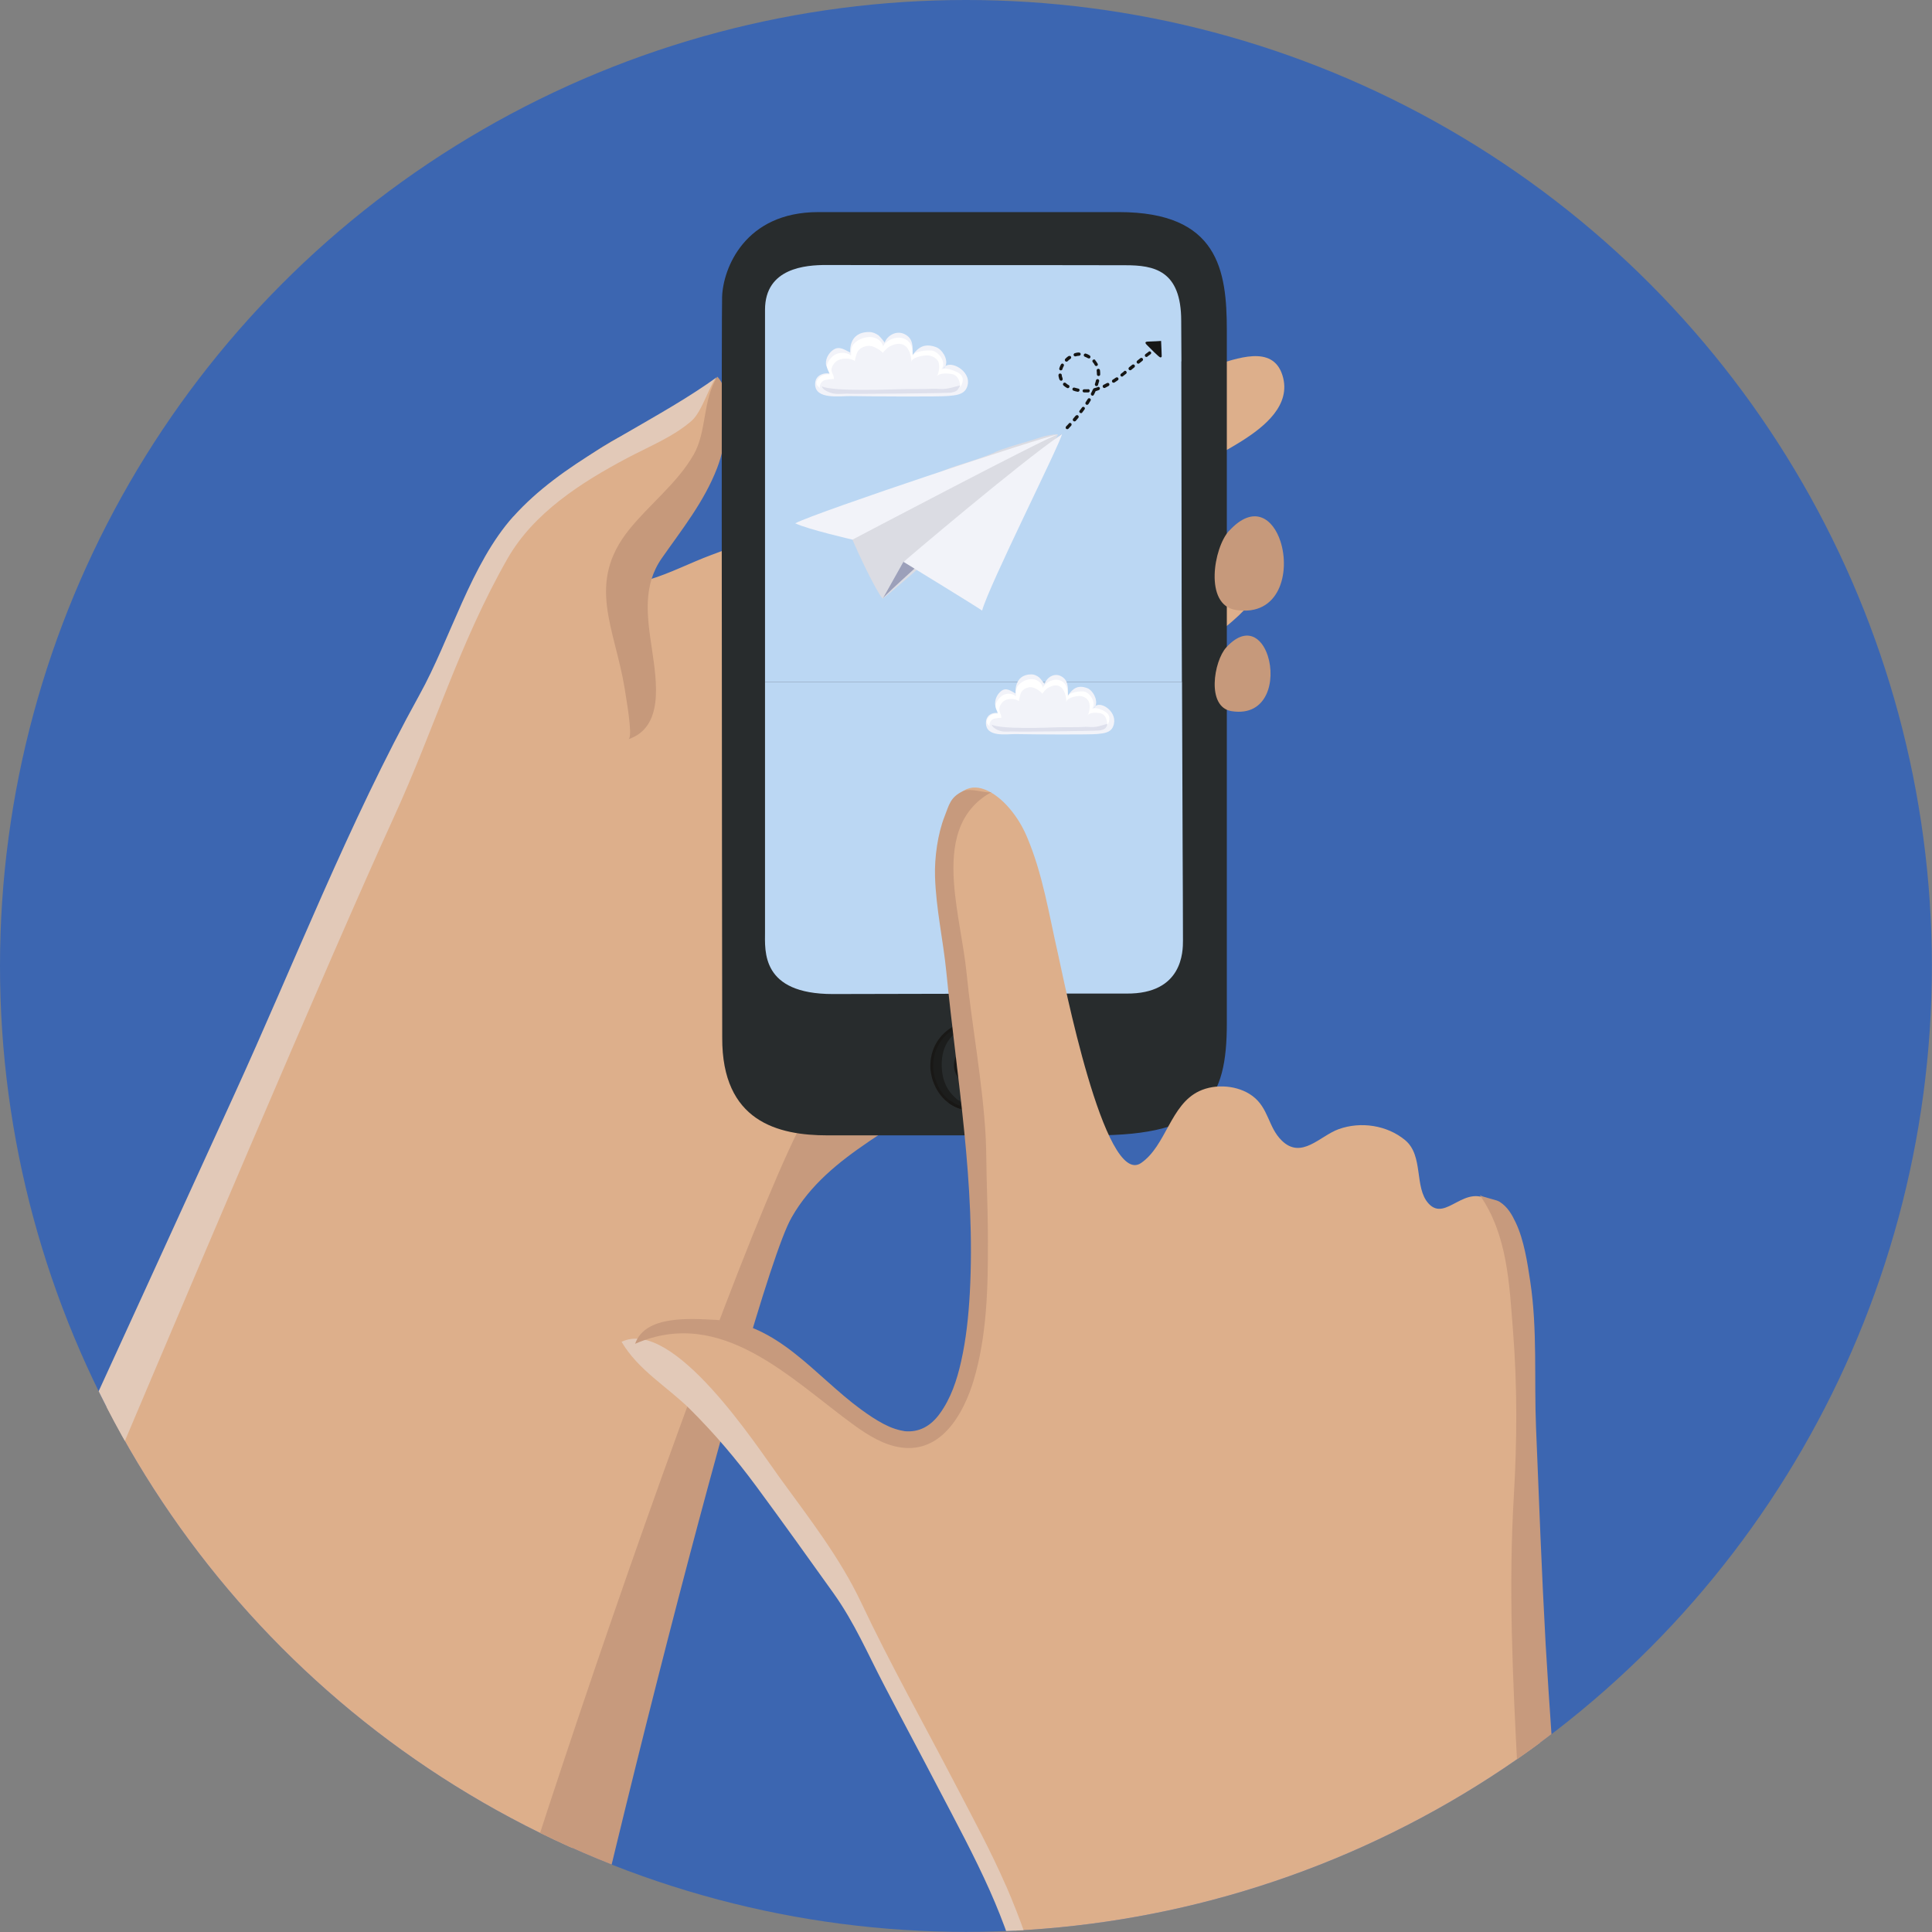 <?xml version="1.0" encoding="UTF-8"?><svg id="b" xmlns="http://www.w3.org/2000/svg" xmlns:xlink="http://www.w3.org/1999/xlink" viewBox="0 0 164.33 164.33"><rect x="0" y="0" width="164.33" height="164.33" fill="#808080" stroke="none"/><defs><clipPath id="d"><circle cx="82.16" cy="82.16" r="82.16" style="fill:none;"/></clipPath></defs><g id="c"><g style="clip-path:url(#d);"><circle cx="82.16" cy="82.16" r="82.16" style="fill:#3c66b1;"/><g><path d="M52.62,37.21c-3.54,1.9-6.77,4.8-9,8.24-1.02,1.58-2.03,3.18-2.98,4.82-4.57,7.83-9.25,16.64-8.47,25.89,.2,2.36-.23,6.52,2.58,4.38,2.95-2.25,5.53-4.21,8.94-5.88,2.91-1.43,7.28-4.03,9.31-6.38,2.32-2.7,3.51-7.42,3.5-10.8,0-1.74-.17-3.6-.73-5.26-.63-1.85-1.89-3.59-1.45-5.63,.62-2.88,3.23-4.85,4.81-7.25,.7-1.06,1.46-2.25,1.76-3.47,.13-.53-.13-3.58,.08-3.75-2.44,1.95-5.4,3.51-8.35,5.1Z" style="fill:#ddaf8b;"/><path d="M96.29,42.37c3.04-1.65,6.41-3.02,9.35-4.87,1.86-1.18,4.24-3.04,3.44-5.58-.84-2.67-3.94-1.38-5.87-.83-9.53,2.69-18.72,6.68-27.87,10.43-4.89,2-9.95,3.86-14.88,5.7-3.41,1.27-7.08,3.66-10.38,1.81-2.42-1.36-4.57-5.47-7.48-2.32-1.68,1.82-2.92,4.36-4.04,6.96-.99,2.31-1.89,4.67-2.91,6.61-6.28,11.91-10.57,24.82-16.54,36.77-4.4,8.82-7.81,18.09-12.04,26.99-3.85,8.11-23.3,54.79-26.88,68.32H41.59c1.76-2.71,1.17-7.39,1.46-10.6,.69-7.61,15.37-65.71,26.32-81.61,3.2-4.65,9.74-5.62,14.38-8.83,6.23-4.31,11.26-13.87,8.74-21.44-1.28-3.84-1.72-6.46,1.49-9.61,2.9-2.85,16.83-8.48,13.25-14.14-1.41-2.23-8.35,1.8-10.49,2.65-1.96,.78-7.92,2.81-9.72,1.02-2.46-2.46,7.41-6.42,9.27-7.42Z" style="fill:#ddaf8b;"/><path d="M91.85,64.44c-1.5,2.69-1.69,5.94-2.98,8.73-1.46,3.16-3.72,5.99-5.52,8.98-3.31,5.51-9.2,7.07-13.64,11.03-4.55,4.07-31.37,82.44-33.27,95.8-.15,1.08-.45,2.22-.73,3.37h8.96c3.04-18.74,19.19-82.74,22.66-88.8,3.21-5.6,9.57-7.62,14.28-12.02,3.84-3.59,8.65-6.52,10.23-11.71,.74-2.44,.73-5.42,.9-7.94,.09-1.31-1.18-6.98-.92-7.45Z" style="fill:#c79a7d;"/><path d="M43.66,43.93c-3.61,4.03-5.32,10.36-7.97,15.15-6.03,10.9-10.64,22.82-15.82,34.15-5.11,11.18-10.2,22.36-15.35,33.52-4.33,9.37-27.18,59.59-27.59,65.61h4.15c.44-.9,.85-2.01,1.06-2.43,1.59-3.23,40.62-96.96,51.35-120.4,3.48-7.59,5.57-14.82,9.68-22.02,2.22-3.88,6.24-6.46,10.16-8.54,1.82-.97,3.96-1.82,5.51-3.19,.93-.82,1.59-3.31,2.18-3.74-.58,.43-1.18,.84-1.8,1.24-5.25,3.42-11.47,6.09-15.56,10.66Z" style="fill:#e2c9b8;"/><path d="M58.98,38.7c-1.36,2.38-3.76,4.22-5.47,6.35-3.66,4.56-1.24,8.3-.38,13.49,.39,2.36,.64,4.23,.31,4.34,3.03-1.02,2.43-4.82,2.01-7.68-.43-2.85-.77-5.41,.84-7.72,1.69-2.42,3.6-4.79,4.71-7.68,.72-1.88,1.59-6.07,.02-7.76-1.29,2.02-.87,4.64-2.04,6.67Z" style="fill:#c6997b;"/><path d="M95.16,18.04h-25.56c-6.27,0-8.1,4.81-8.18,7.21-.05,1.36-.03,32.38-.01,46.55,.01,8.57,.02,15.61,.02,16.46-.03,7.14,4.74,8.31,8.96,8.31h22.69c9.49,0,11.27-3.09,11.27-9.51V28.1c0-5.13-.73-10.06-9.18-10.06Z" style="fill:#282c2d;"/><path d="M84.41,89.44c-.16-.15-.37-.29-.62-.4-.25-.11-.54-.18-.84-.18-.21,0-.43,.04-.64,.12-.22,.08-.43,.22-.63,.41l.09,.08,.09,.08c.18-.17,.37-.28,.55-.36,.19-.07,.37-.1,.55-.1,.26,0,.51,.06,.74,.16,.22,.1,.41,.23,.55,.36,.18,.17,.33,.36,.42,.55,.1,.19,.15,.39,.15,.59,0,.18-.04,.36-.13,.54-.09,.18-.22,.36-.4,.53-.18,.17-.37,.29-.55,.36-.18,.07-.36,.1-.54,.1-.28,0-.54-.08-.77-.18-.22-.1-.4-.23-.5-.32-.38-.35-.54-.77-.54-1.17,0-.4,.17-.79,.47-1.07l-.09-.08-.09-.08c-.35,.33-.54,.77-.54,1.23,0,.46,.19,.94,.61,1.33,.12,.11,.31,.25,.56,.36,.25,.11,.55,.2,.87,.2,.2,0,.42-.03,.63-.12,.21-.08,.43-.22,.63-.41,.2-.19,.35-.39,.45-.6,.1-.21,.15-.42,.15-.63,0-.23-.06-.47-.17-.69-.11-.22-.27-.43-.47-.62Z" style="fill:#191816;"/><path d="M80.1,90.64c-.04-2.84,2.18-3.26,2.55-3.56-.58-.08-1.13,.24-1.62,.49-.6,.31-1.09,.76-1.42,1.49-.55,1.23-.39,2.57,.36,3.69,.63,.94,1.6,1.73,2.88,1.6-.3-.27-2.71-.81-2.75-3.71Z" style="fill:#1c1d1c;"/><path d="M83.39,87.01c.3,.27,2.65,.96,2.65,3.71,0,2.61-1.89,3.23-2.45,3.56,.58,.08,1.13-.24,1.62-.49,.6-.31,1.09-.76,1.42-1.49,.55-1.23,.39-2.57-.36-3.69-.63-.94-1.6-1.73-2.88-1.6Z" style="fill:#3b4245;"/><path d="M85.59,87.63c-.31-.25-.67-.47-1.09-.61-.42-.15-.91-.23-1.45-.23v.23c.69,0,1.27,.14,1.74,.38,.71,.35,1.2,.91,1.52,1.52,.31,.61,.45,1.26,.45,1.79h0c0,.52-.08,1.01-.24,1.44-.23,.65-.64,1.19-1.22,1.56-.57,.38-1.32,.59-2.24,.59-.76,0-1.36-.16-1.85-.42-.36-.19-.66-.44-.9-.72-.36-.41-.6-.89-.74-1.33-.15-.44-.2-.85-.2-1.13h0c0-1.12,.44-2.04,1.12-2.68,.68-.64,1.6-1,2.56-1v-.23c-1.02,0-2,.39-2.73,1.07-.73,.68-1.19,1.66-1.19,2.83h0c0,.27,.05,.64,.16,1.05,.18,.61,.52,1.3,1.12,1.85,.3,.27,.67,.51,1.11,.67,.44,.17,.95,.26,1.55,.26,.64,0,1.21-.1,1.7-.29,.74-.28,1.3-.76,1.67-1.37,.37-.61,.56-1.35,.56-2.17h0c0-.38-.06-.8-.2-1.24-.21-.65-.59-1.32-1.2-1.82Z" style="fill:#191816;"/><path d="M82.23,94.03c-.23-.18-.5-.4-.78-.49,.27,.21,.54,.37,.78,.49Z" style="fill:#202121;"/><path d="M81.21,93.86c-.13-.07-.25-.15-.37-.23-.07,.05-.13,.1-.18,.16,.24,.18,.52,.34,.84,.46,.38,.14,.82,.24,1.32,.26-.11-.09-.21-.17-.31-.25-.51-.06-.94-.2-1.31-.39Z" style="fill:#181715;"/><path d="M86.78,89.42c-.09,0-.17,.02-.24,.06,.14,.43,.21,.86,.21,1.22h0c0,.1,0,.2,0,.3,.07,.07,.15,.14,.23,.21,.02-.17,.03-.34,.03-.51h0c0-.38-.06-.8-.2-1.24v-.04Z" style="fill:#181715;"/><path d="M85.3,93.69c-.13,.09-.28,.17-.43,.24,.05,.06,.11,.12,.16,.18,.61-.29,1.08-.72,1.41-1.26,.06-.1,.12-.21,.17-.32-.06-.06-.12-.12-.18-.19-.24,.55-.62,1.01-1.13,1.34Z" style="fill:#181715;"/><path d="M81.56,93.63s.04,.03,.06,.04c-.02-.01-.04-.03-.06-.04Z" style="fill:#1c1e1d;"/><path d="M81.62,93.67s.06,.04,.09,.06c-.03-.02-.06-.04-.09-.06Z" style="fill:#1c1e1d;"/><path d="M81.71,93.73s.03,.02,.05,.03c-.02-.01-.03-.02-.05-.03Z" style="fill:#1c1e1d;"/><path d="M81.47,93.56s.06,.04,.09,.07c-.03-.02-.06-.04-.09-.07Z" style="fill:#1c1e1d;"/><path d="M81.46,93.55h0Z" style="fill:#1c1e1d;"/><path d="M81.76,93.76s.07,.04,.1,.06c-.03-.02-.07-.04-.1-.06Z" style="fill:#1c1e1d;"/><path d="M81.87,93.83s.03,.02,.04,.02c-.01,0-.03-.02-.04-.02Z" style="fill:#1c1e1d;"/><path d="M81.9,93.85s.09,.05,.14,.08c-.04-.02-.09-.05-.14-.08Z" style="fill:#1c1e1d;"/><path d="M83.73,92.18c-.18,.07-.36,.1-.54,.1-.28,0-.54-.08-.77-.18-.22-.1-.4-.23-.5-.32-.03-.03-.06-.06-.09-.08-.12-.02-.24-.05-.36-.07,.08,.11,.17,.21,.28,.31,.12,.11,.31,.25,.56,.36,.25,.11,.55,.2,.87,.2,.2,0,.42-.03,.63-.12,.1-.04,.19-.09,.29-.14-.1-.03-.2-.06-.32-.09-.02,0-.04,.02-.07,.03Z" style="fill:#181816;"/><path d="M85.8,93.61s-.07,.06-.11,.09c.04-.03,.07-.06,.11-.09Z" style="fill:#181816;"/><path d="M86.03,93.38s-.04,.04-.06,.06c.02-.02,.04-.04,.06-.06Z" style="fill:#181816;"/><path d="M86.13,93.27s-.07,.08-.1,.11c.03-.04,.07-.07,.1-.11Z" style="fill:#181816;"/><path d="M85.97,93.45s-.07,.07-.1,.1c.03-.03,.07-.06,.1-.1Z" style="fill:#181816;"/><path d="M85.87,93.54s-.05,.04-.07,.06c.02-.02,.05-.04,.07-.06Z" style="fill:#181816;"/><path d="M85.69,93.7s-.05,.04-.07,.06c.02-.02,.05-.04,.07-.06Z" style="fill:#181816;"/><path d="M82.61,94.49c-.41-.04-.78-.12-1.1-.24,.33,.12,.69,.21,1.1,.24Z" style="fill:#181816;"/><path d="M81.5,94.25c-.21-.08-.41-.18-.59-.29,.18,.11,.38,.21,.59,.29Z" style="fill:#181816;"/><polygon points="86.32 93.03 86.32 93.03 86.31 93.04 86.32 93.03" style="fill:#181816;"/><path d="M86.18,93.21s-.03,.04-.05,.06c.02-.02,.03-.04,.05-.06Z" style="fill:#181816;"/><path d="M86.31,93.04c-.04,.06-.09,.12-.13,.18,.05-.06,.09-.12,.13-.18Z" style="fill:#181816;"/><path d="M83.63,94.25c-.18,.02-.37,.03-.57,.03-.11,0-.22,0-.33-.01-.07,0-.14-.01-.21-.02,.1,.08,.2,.16,.31,.25,.08,0,.15,0,.23,0,.64,0,1.21-.1,1.7-.29,.09-.03,.18-.07,.26-.11-.05-.06-.1-.12-.16-.18-.36,.16-.77,.27-1.24,.32Z" style="fill:#181816;"/><path d="M80.96,93.71l.04,.03-.04-.03Z" style="fill:#181816;"/><path d="M80.87,93.65s.06,.04,.09,.06c-.03-.02-.06-.04-.09-.06Z" style="fill:#181816;"/><path d="M81,93.74s.09,.06,.14,.08c-.05-.03-.1-.06-.14-.08Z" style="fill:#181816;"/><path d="M85.5,93.84s-.05,.03-.07,.05c.02-.02,.05-.03,.07-.05Z" style="fill:#181816;"/><path d="M85.02,94.11c.07-.03,.14-.07,.2-.1-.07,.04-.13,.07-.2,.1h0Z" style="fill:#181816;"/><path d="M85.43,93.89c-.05,.03-.11,.07-.16,.1,.05-.03,.11-.06,.16-.1Z" style="fill:#181816;"/><path d="M85.62,93.75s-.08,.06-.12,.09c.04-.03,.08-.06,.12-.09Z" style="fill:#181816;"/><path d="M85.27,93.98s-.03,.02-.04,.02c.01,0,.03-.02,.04-.02Z" style="fill:#181816;"/><path d="M85.32,93.68h-.02v.02h-.03v.02h-.03v.02h-.03v.02c-.12,.07-.24,.13-.36,.19,.05,.06,.11,.12,.16,.18,.54-.26,.97-.62,1.29-1.08-.08-.03-.16-.05-.24-.08-.21,.28-.46,.52-.76,.72Z" style="fill:#171716;"/><path d="M100.59,71.89c-.02-4.63-.03-9.25-.05-13.88h-35.47c0,4.64,0,9.28,0,13.92,0,.99,0,1.81,0,2.59,0,1.51,0,2.83,0,4.75,0,1.61-.36,5.28,5.77,5.28,2.45,0,22.96-.06,24.98-.04,4.79,.04,4.8-3.6,4.8-4.51,0-2.7-.02-5.41-.03-8.11Z" style="fill:#bbd7f3;"/><path d="M100.49,30.73c0-1.57-.02-1.87-.02-3.44,0-4.32-2.33-4.73-4.76-4.73-2.9,0-4.21,0-7.1-.01-4.24,0-8.48,0-12.72,0-1.97,0-3.64-.01-5.61-.01-1.72,0-5.21,.23-5.21,3.81,0,2.43,0,21.53,0,23.96,0,2.57,0,5.14,0,7.71h35.46l-.02-5.54c-.01-3.02-.02-18.72-.03-21.74Z" style="fill:#bbd7f3;"/><path d="M104.53,45.16c-1.3,1.42-2.13,6.29,.57,6.72,3.78,.59,4.64-3.25,3.82-5.81-.64-1.99-2.29-3.2-4.38-.91Z" style="fill:#c6997b;"/><path d="M104.3,55.07c-1.05,1.15-1.72,5.08,.46,5.42,3.05,.48,3.74-2.62,3.08-4.69-.51-1.61-1.85-2.58-3.54-.73Z" style="fill:#c6997b;"/><polygon points="92.33 64.67 92.33 64.67 92.32 64.66 92.33 64.67" style="fill:#fff;"/><path d="M70.8,68.48h0Z" style="fill:#fff;"/><path d="M130.33,129.75c-.1-3.23-.3-6.45-.51-9.67-.22-3.4-.25-6.86-.69-10.24-.31-2.34-.2-5.94-2.23-7.57-2.28-1.82-3.89,1.76-5.4,.09-1.23-1.36-.39-4.05-1.98-5.38-1.54-1.28-3.78-1.61-5.65-.94-1.58,.56-3.17,2.62-4.85,.97-1.16-1.13-1.1-2.76-2.49-3.79-1.22-.91-3.14-1.07-4.53-.41-2.45,1.15-2.81,4.64-4.94,6.11-3.13,2.17-6.65-15.98-7.06-17.74-.78-3.39-1.3-6.87-2.69-10.09-1.68-3.91-6.2-6.73-6.83-.26-.27,2.75,.26,6.06,.67,8.79,1.08,7.16,1.88,14.74,1.94,21.97,.05,5.55,.05,12.71-2.1,17.89-1.56,3.77-4.6,4.16-7.78,1.95-3.62-2.52-6.53-7.71-11.03-8.63-1.51-.31-9.83-1.05-8.35,2.31,.75,1.7,3.8,3.51,5.08,4.92,2.59,2.84,5.45,5.31,7.65,8.48,2.19,3.17,4.53,5.86,6.44,9.25,1.93,3.42,3.81,6.87,5.64,10.36,3.32,6.33,6.81,12.85,8.91,19.72,1.64,5.36,2.77,11.03,3.41,16.62,.29,2.6,.44,5.25,.48,7.9h41.36c-.56-12.37-1.02-23.77-1.56-37.53-.33-8.36-.65-16.71-.9-25.07Z" style="fill:#ddaf8b;"/><g><g><path d="M80.24,31.38c.09-.08,.15-.17,.19-.27-.09,.06-.15,.15-.19,.27Z" style="fill:#f2f3f9;"/><path d="M80.43,31.11c-.04,.1-.1,.19-.19,.27,.04-.12,.1-.21,.19-.27,.23-.57-.3-1.41-.83-1.59-.98-.35-1.49,.03-1.97,.66,0-.71,.06-1.39-.69-1.76-.69-.34-1.47,.1-1.7,.74,.01,0,.02,0,0,.01-.03,0-.02,0,0,0,.07-.02-.46-.61-.52-.65-.23-.16-.5-.28-.79-.28-1.84,0-1.59,1.75-1.62,1.74-.46-.22-.91-.58-1.43-.23-.38,.26-.64,.71-.63,1.17,0,.41,.37,.56,.54,.93-.41-.22-1.46-.1-1.46,.82,0,1.36,2.16,1,3.04,1.02,1.86,.03,7.52,.07,8.29-.01,.57-.06,1.28-.08,1.56-.68,.58-1.26-1.15-2.32-1.79-1.87Z" style="fill:#f2f3f9;"/></g><path d="M79.36,33.07c-.9,.04-1.79,.01-2.69,.03-1.16,.03-5.74,.21-6.76-.23,.02,.27,.61,.51,.84,.57,.47,.13,1.02,.02,1.5,.05,.53,.03,8.22-.04,8.6-.09,.04,0,.07-.01,.11-.02,.16-.03,.32-.08,.45-.18,.06-.05,.28-.43,.27-.42-.41,.1-.81,.23-1.23,.29-.37,.05-.72-.01-1.1,0Z" style="fill:#dee0ec;"/><path d="M81.28,31.59c-.33-.13-.86-.36-1.2-.17,.45-.57-.19-1.47-.8-1.6-.29-.06-1.73,.03-1.64,.53-.08-.47,.04-.92-.37-1.31-.43-.41-1.06-.4-1.59-.13-.15,.07-.6,.42-.55,.58-.3-1.05-1.65-1.01-2.4-.35-.39,.34-.34,.66-.34,1.09-.46-.32-1.15-.29-1.57,.08-.22,.2-.43,.47-.48,.75-.05,.29,.18,.51,.22,.78-.42-.02-.7,.07-.95,.36-.14,.17-.2,.28-.15,.48,.04,.16,.26,.26,.3,.38-.05-.15-.03-.3,.04-.43,.06-.12,.17-.22,.32-.29,.07-.03,.81-.15,.8-.08,.05-.35-.24-.55-.19-.88,.04-.27,.28-.6,.55-.74,.38-.19,1.11-.2,1.44,.08-.05-.04,.16-.69,.21-.78,.16-.3,.52-.48,.89-.52,.42-.05,1.03,.33,1.29,.6-.04-.04,.36-.41,.42-.46,.21-.15,.53-.29,.8-.31,.93-.1,1.2,.96,1.19,1.56,0-.41,.93-.56,1.24-.58,.44-.03,.91,.2,1.06,.56,.13,.3,.06,.96-.15,1.22,.24-.3,.9-.26,1.26-.2,.6,.1,.74,.69,.74,1.14,.34-.54,.34-1.06-.37-1.35Z" style="fill:#fff;"/></g><g><g><path d="M93.03,60.27c.07-.07,.13-.16,.16-.25-.07,.06-.13,.14-.16,.25Z" style="fill:#f2f3f9;"/><path d="M93.19,60.02c-.03,.09-.08,.18-.16,.25,.03-.11,.09-.19,.16-.25,.19-.53-.25-1.31-.69-1.48-.83-.32-1.25,.03-1.66,.61,0-.66,.05-1.29-.58-1.63-.58-.32-1.24,.09-1.43,.69,.01,0,.02,0,0,.01-.02,0-.01,0,0,0,.06-.02-.39-.57-.44-.6-.19-.15-.42-.26-.66-.26-1.54,0-1.34,1.63-1.36,1.62-.38-.2-.77-.54-1.2-.21-.32,.24-.54,.66-.53,1.09,0,.38,.31,.52,.45,.86-.34-.2-1.23-.09-1.23,.77,0,1.27,1.81,.93,2.55,.95,1.56,.03,6.32,.06,6.96-.01,.48-.06,1.08-.08,1.31-.64,.48-1.17-.97-2.16-1.5-1.74Z" style="fill:#f2f3f9;"/></g><path d="M92.29,61.83c-.75,.04-1.51,.01-2.26,.03-.98,.03-4.82,.19-5.67-.22,.02,.25,.51,.47,.71,.53,.39,.12,.86,.02,1.26,.05,.45,.03,6.9-.04,7.22-.09,.03,0,.06-.01,.09-.02,.13-.03,.27-.07,.38-.17,.05-.04,.24-.4,.23-.39-.34,.09-.68,.21-1.03,.27-.31,.05-.61,0-.92,0Z" style="fill:#dee0ec;"/><path d="M93.9,60.46c-.27-.12-.73-.34-1.01-.16,.38-.53-.16-1.37-.67-1.48-.24-.05-1.45,.03-1.38,.5-.07-.44,.03-.85-.31-1.21-.36-.38-.89-.37-1.34-.12-.12,.07-.51,.39-.47,.54-.26-.97-1.39-.94-2.02-.33-.32,.32-.29,.61-.29,1.01-.39-.3-.97-.27-1.32,.08-.19,.18-.37,.44-.41,.69-.04,.27,.15,.47,.19,.72-.35-.02-.59,.06-.8,.33-.12,.16-.17,.26-.13,.44,.03,.15,.22,.24,.25,.35-.04-.14-.03-.28,.03-.4,.05-.11,.15-.21,.27-.27,.06-.03,.68-.14,.67-.07,.05-.32-.2-.51-.16-.82,.03-.25,.23-.56,.46-.68,.32-.18,.93-.18,1.21,.07-.04-.04,.13-.64,.17-.72,.14-.28,.44-.44,.75-.48,.35-.04,.87,.31,1.08,.56-.03-.04,.3-.38,.35-.42,.18-.14,.44-.26,.68-.29,.78-.09,1.01,.89,1,1.44,0-.38,.78-.52,1.04-.54,.37-.03,.76,.19,.89,.52,.11,.28,.05,.89-.13,1.13,.2-.28,.76-.24,1.06-.19,.51,.09,.62,.64,.62,1.06,.28-.5,.29-.98-.31-1.26Z" style="fill:#fff;"/></g><path d="M84.61,38.48c-1.08,.46-2.15,.79-3.3,1.15-1.5,.48-2.87,1.33-4.37,1.82-.78,.26-1.48,.6-2.21,.99-.44,.23-.91,.42-1.34,.67-.54,.31-.81,.65-1.07,1.21-.35,.77-.14,.8,.18,1.57,.42,1,1.89,4.17,2.57,5.03,.53-.26,14.72-12.7,14.92-13.98-1,0-1.81,.4-2.75,.66-.85,.24-1.82,.52-2.64,.87Z" style="fill:#dbdce3;"/><path d="M75.1,50.89s-.02,.02-.02,.03c0,0,0,0,.02-.03Z" style="fill:#9ca0ba;"/><path d="M75.1,50.89c.65-.88,15.23-13.57,15.22-13.97,0-.09-12.68,10.46-13.48,10.87-.23,.4-1.56,2.79-1.74,3.1Z" style="fill:#9ca0ba;"/><path d="M72.51,45.9s16.84-8.87,17.49-8.95c-1.12,.14-20.56,6.61-22.36,7.56,1.01,.5,4.87,1.39,4.87,1.39Z" style="fill:#f2f3f9;"/><g><path d="M90.9,32.76c-.09-.05-.18-.11-.25-.18-.06-.05-.14-.05-.2,.01-.05,.06-.05,.14,.01,.2,.09,.08,.19,.15,.3,.21,.03,.02,.07,.02,.1,.01,.04,0,.07-.03,.09-.07,.04-.07,.01-.15-.05-.19Z" style="fill:#161615;"/><path d="M91.7,33.05c-.1-.02-.21-.05-.31-.08-.07-.02-.15,.02-.17,.09-.02,.07,.02,.15,.09,.17,.11,.04,.22,.07,.34,.09,.02,0,.04,0,.06,0,.05-.01,.09-.05,.11-.11,.02-.08-.03-.15-.11-.16Z" style="fill:#161615;"/><path d="M91.49,35.36c-.07,.08-.14,.17-.21,.25-.05,.06-.04,.15,.02,.2,.03,.03,.08,.04,.12,.03,.03,0,.05-.02,.08-.04,.07-.09,.15-.17,.22-.26,.05-.06,.04-.15-.02-.2-.06-.05-.15-.04-.2,.02Z" style="fill:#161615;"/><path d="M91.78,29.98c-.12,0-.24,.02-.36,.06-.07,.02-.12,.1-.1,.17,.02,.07,.1,.12,.17,.1,.1-.03,.2-.04,.3-.05h.02c.06-.02,.11-.08,.11-.14,0-.08-.07-.14-.14-.13Z" style="fill:#161615;"/><path d="M92.03,34.66c-.06,.09-.13,.18-.2,.26-.05,.06-.04,.15,.03,.19,.03,.03,.08,.03,.11,.03,.03,0,.06-.02,.08-.05,.07-.09,.14-.18,.2-.27,.05-.06,.03-.15-.03-.19-.06-.05-.15-.03-.19,.03Z" style="fill:#161615;"/><path d="M90.43,30.94c-.07-.04-.15-.01-.19,.06-.06,.11-.11,.22-.14,.33-.02,.07,.02,.15,.09,.17,.02,0,.05,0,.07,0,.05-.01,.09-.04,.1-.09,.03-.1,.07-.19,.12-.28,.04-.07,.01-.15-.06-.19Z" style="fill:#161615;"/><path d="M92.7,30.24l-.03-.02c-.1-.06-.2-.11-.3-.14-.07-.03-.15,.01-.18,.08-.03,.07,.01,.15,.08,.18,.08,.03,.17,.07,.25,.12h.02s.07,.04,.1,.03c.03,0,.07-.03,.09-.06,.04-.07,.02-.15-.04-.19Z" style="fill:#161615;"/><path d="M90.91,36.03c-.07,.08-.15,.16-.23,.24-.05,.06-.05,.14,0,.2,.03,.03,.08,.04,.13,.03,.03,0,.05-.02,.07-.04,.08-.08,.15-.16,.23-.25,.05-.06,.05-.14,0-.2-.06-.05-.14-.05-.2,0Z" style="fill:#161615;"/><path d="M93.16,30.62c-.05-.06-.14-.06-.2-.01-.06,.05-.06,.14-.01,.2,.07,.08,.13,.16,.17,.25,.03,.06,.09,.08,.15,.07,.01,0,.02,0,.04-.01,.07-.04,.09-.12,.05-.19-.06-.1-.13-.2-.21-.3Z" style="fill:#161615;"/><path d="M90.88,30.29c-.1,.07-.19,.14-.27,.23-.05,.05-.05,.14,0,.2,.04,.04,.08,.05,.13,.04,.02,0,.05-.02,.07-.04,.07-.07,.15-.14,.24-.2,.06-.04,.08-.13,.04-.19-.04-.06-.13-.08-.19-.04Z" style="fill:#161615;"/><path d="M92.71,33.89c-.07-.04-.15-.02-.19,.05-.06,.09-.12,.18-.18,.28-.04,.06-.02,.15,.04,.19,.03,.02,.07,.03,.11,.02,.03,0,.06-.03,.09-.06,.06-.1,.12-.19,.18-.29,.04-.07,.02-.15-.05-.19Z" style="fill:#161615;"/><path d="M90.33,32.04s-.02-.09-.02-.14c0-.08-.07-.13-.15-.13-.08,0-.13,.07-.13,.15,0,.06,.01,.12,.03,.18,.01,.06,.03,.13,.06,.19,.03,.06,.09,.1,.16,.09h.02c.07-.03,.11-.11,.08-.19-.02-.05-.03-.1-.04-.15Z" style="fill:#161615;"/><path d="M92.54,33.11c-.11,0-.21,0-.32,0-.08,0-.14,.06-.14,.13,0,.08,.06,.14,.13,.14,.12,0,.23,0,.35,0h.02c.07-.02,.11-.08,.11-.15,0-.08-.07-.13-.15-.13Z" style="fill:#161615;"/><path d="M93.38,32.93c-.1,.03-.21,.06-.31,.09-.05,.01-.09,.05-.1,.1-.01,.01-.02,.02-.03,.04-.04,.1-.09,.19-.14,.29-.04,.07,0,.15,.06,.19,.03,.02,.06,.02,.09,.01,.04,0,.07-.03,.09-.07,.05-.1,.11-.21,.15-.31h0c.09-.03,.18-.05,.27-.09,.07-.02,.11-.1,.09-.18-.02-.07-.1-.11-.18-.09Z" style="fill:#161615;"/><path d="M96.99,30.47c-.09,.07-.17,.14-.26,.21-.06,.05-.07,.14-.02,.2,.03,.04,.09,.06,.14,.05,.02,0,.04-.01,.06-.03,.09-.07,.17-.14,.26-.21,.06-.05,.07-.14,.02-.2-.05-.06-.14-.07-.2-.02Z" style="fill:#161615;"/><path d="M96.3,31.03c-.09,.07-.17,.14-.26,.21-.06,.05-.07,.14-.02,.2,.03,.04,.09,.06,.14,.05,.02,0,.04-.01,.06-.03,.09-.07,.17-.14,.26-.21,.06-.05,.07-.14,.02-.2-.05-.06-.14-.07-.2-.02Z" style="fill:#161615;"/><path d="M97.7,29.92c-.09,.06-.18,.13-.27,.2-.06,.05-.07,.13-.03,.19,.03,.04,.09,.06,.14,.05,.02,0,.04-.01,.05-.03,.09-.07,.18-.14,.27-.2,.06-.05,.08-.13,.03-.19-.05-.06-.13-.08-.19-.03Z" style="fill:#161615;"/><path d="M93.39,32.25c-.07-.02-.15,.03-.17,.1-.02,.1-.05,.2-.09,.31-.02,.07,.02,.15,.09,.18,.02,0,.05,0,.07,0,.05-.01,.09-.04,.1-.09,.04-.11,.07-.23,.1-.33,.02-.07-.03-.15-.1-.17Z" style="fill:#161615;"/><path d="M93.4,31.37c-.08,.01-.13,.08-.12,.16,.01,.1,.02,.2,.02,.31,0,.08,.06,.14,.14,.14,.01,0,.02,0,.03,0,.06-.01,.11-.07,.11-.13,0-.12,0-.24-.02-.36-.01-.08-.08-.13-.16-.12Z" style="fill:#161615;"/><path d="M94.91,32.12c-.09,.06-.18,.13-.27,.18-.06,.04-.08,.13-.04,.19,.03,.05,.09,.07,.15,.06,.02,0,.03,0,.05-.02,.09-.06,.19-.12,.28-.19,.06-.04,.08-.13,.03-.19-.04-.06-.13-.08-.19-.03Z" style="fill:#161615;"/><path d="M94.16,32.58c-.1,.05-.2,.1-.29,.15-.07,.03-.1,.12-.07,.19,.03,.06,.09,.09,.16,.08,.01,0,.02,0,.03-.01,.1-.05,.2-.1,.3-.16,.07-.04,.09-.12,.06-.19-.04-.07-.12-.09-.19-.06Z" style="fill:#161615;"/><path d="M95.61,31.59c-.09,.07-.18,.14-.26,.2-.06,.05-.07,.13-.03,.19,.03,.04,.09,.06,.14,.05,.02,0,.04-.01,.05-.03,.08-.06,.17-.13,.27-.21,.06-.05,.07-.13,.02-.2-.05-.06-.13-.07-.2-.02Z" style="fill:#161615;"/></g><path d="M98.76,29s-.77,.05-1.03,.05c-.25,0-.44,.04-.17,.3,.25,.25,1,1.02,1.13,1.05,.02,0,.14,.02,.12-.16-.01-.13-.02-.8-.05-1.23Z" style="fill:#161615;"/><path d="M83.53,51.95c.58-2.15,6.67-14.24,6.8-15.03-3.73,2.55-13.48,10.87-13.48,10.87,0,0,6.62,4.05,6.69,4.15Z" style="fill:#f2f3f9;"/><path d="M85.57,160.41c-1.28-2.94-2.82-5.78-4.3-8.62-2.68-5.15-5.54-10.23-8.02-15.48-1.81-3.83-4.46-7.22-6.92-10.61-1.95-2.68-9.06-13.68-13.46-11.57,1.41,2.41,3.89,3.82,5.83,5.74,2.02,2,3.92,4.24,5.61,6.53,2.23,3.02,4.41,6.07,6.59,9.12,1.8,2.53,2.89,5.12,4.32,7.85,1.53,2.94,3.1,5.86,4.63,8.8,1.49,2.85,3.03,5.7,4.34,8.64,2.4,5.38,3.85,11.14,4.68,16.96,.69,4.83,.94,9.71,1.03,14.59h1.42c-.15-7.92-.73-15.83-2.79-23.52-.77-2.88-1.77-5.69-2.95-8.42Z" style="fill:#e2c9b8;"/><path d="M130.65,121.43c-.17-4.14,.13-8.31-.49-12.42-.24-1.6-.53-3.54-1.24-5.03-.33-.69-.68-1.32-1.37-1.76-.29-.19-1.58-.42-1.69-.58,2.37,3.39,2.52,7.61,2.83,11.53,.37,4.69,.35,9.41,.07,14.1-.46,7.74-.09,15.49,.31,23.21,.41,7.8,.78,15.59,1.29,23.39,.4,6.16,.82,12.31,1.19,18.47h3.84c-.83-7.59-3.55-45.76-3.92-52.45-.34-6.15-.57-12.31-.82-18.47Z" style="fill:#c79a7d;"/><path d="M84.36,67.35c-.39,.21-1.76-.39-2.47-.05-1.06,.51-1.16,1.15-1.55,2.15-.58,1.47-.86,3.5-.81,5.09,.08,2.74,.69,5.4,.96,8.11,.91,9.22,2.5,18,2,27.33-.11,1.95-.31,3.91-.74,5.82-.35,1.57-.87,3.15-1.83,4.46-.76,1.04-1.75,1.6-3,1.47,.05,0-.26-.05-.34-.07-.16-.04-.31-.08-.46-.13-.34-.11-.58-.22-.92-.39-.69-.36-1.34-.8-1.97-1.26-3.91-2.86-7.08-7.34-12.26-7.61-2.21-.11-6.09-.44-6.95,2.03,7.37-3.21,13.21,2.99,18.64,6.93,1.18,.85,2.52,1.69,3.99,1.89,3.44,.48,5.31-2.88,6.16-5.69,1.14-3.8,1.23-7.93,1.22-11.87,0-1.81-.06-3.62-.11-5.43-.03-1.14-.02-2.28-.08-3.42-.26-4.72-1.17-9.37-1.64-14.07-.23-2.27-.88-5-1.06-7.58-.22-3.17,.3-6.11,3.23-7.71Z" style="fill:#c79a7d;"/></g></g></g></svg>